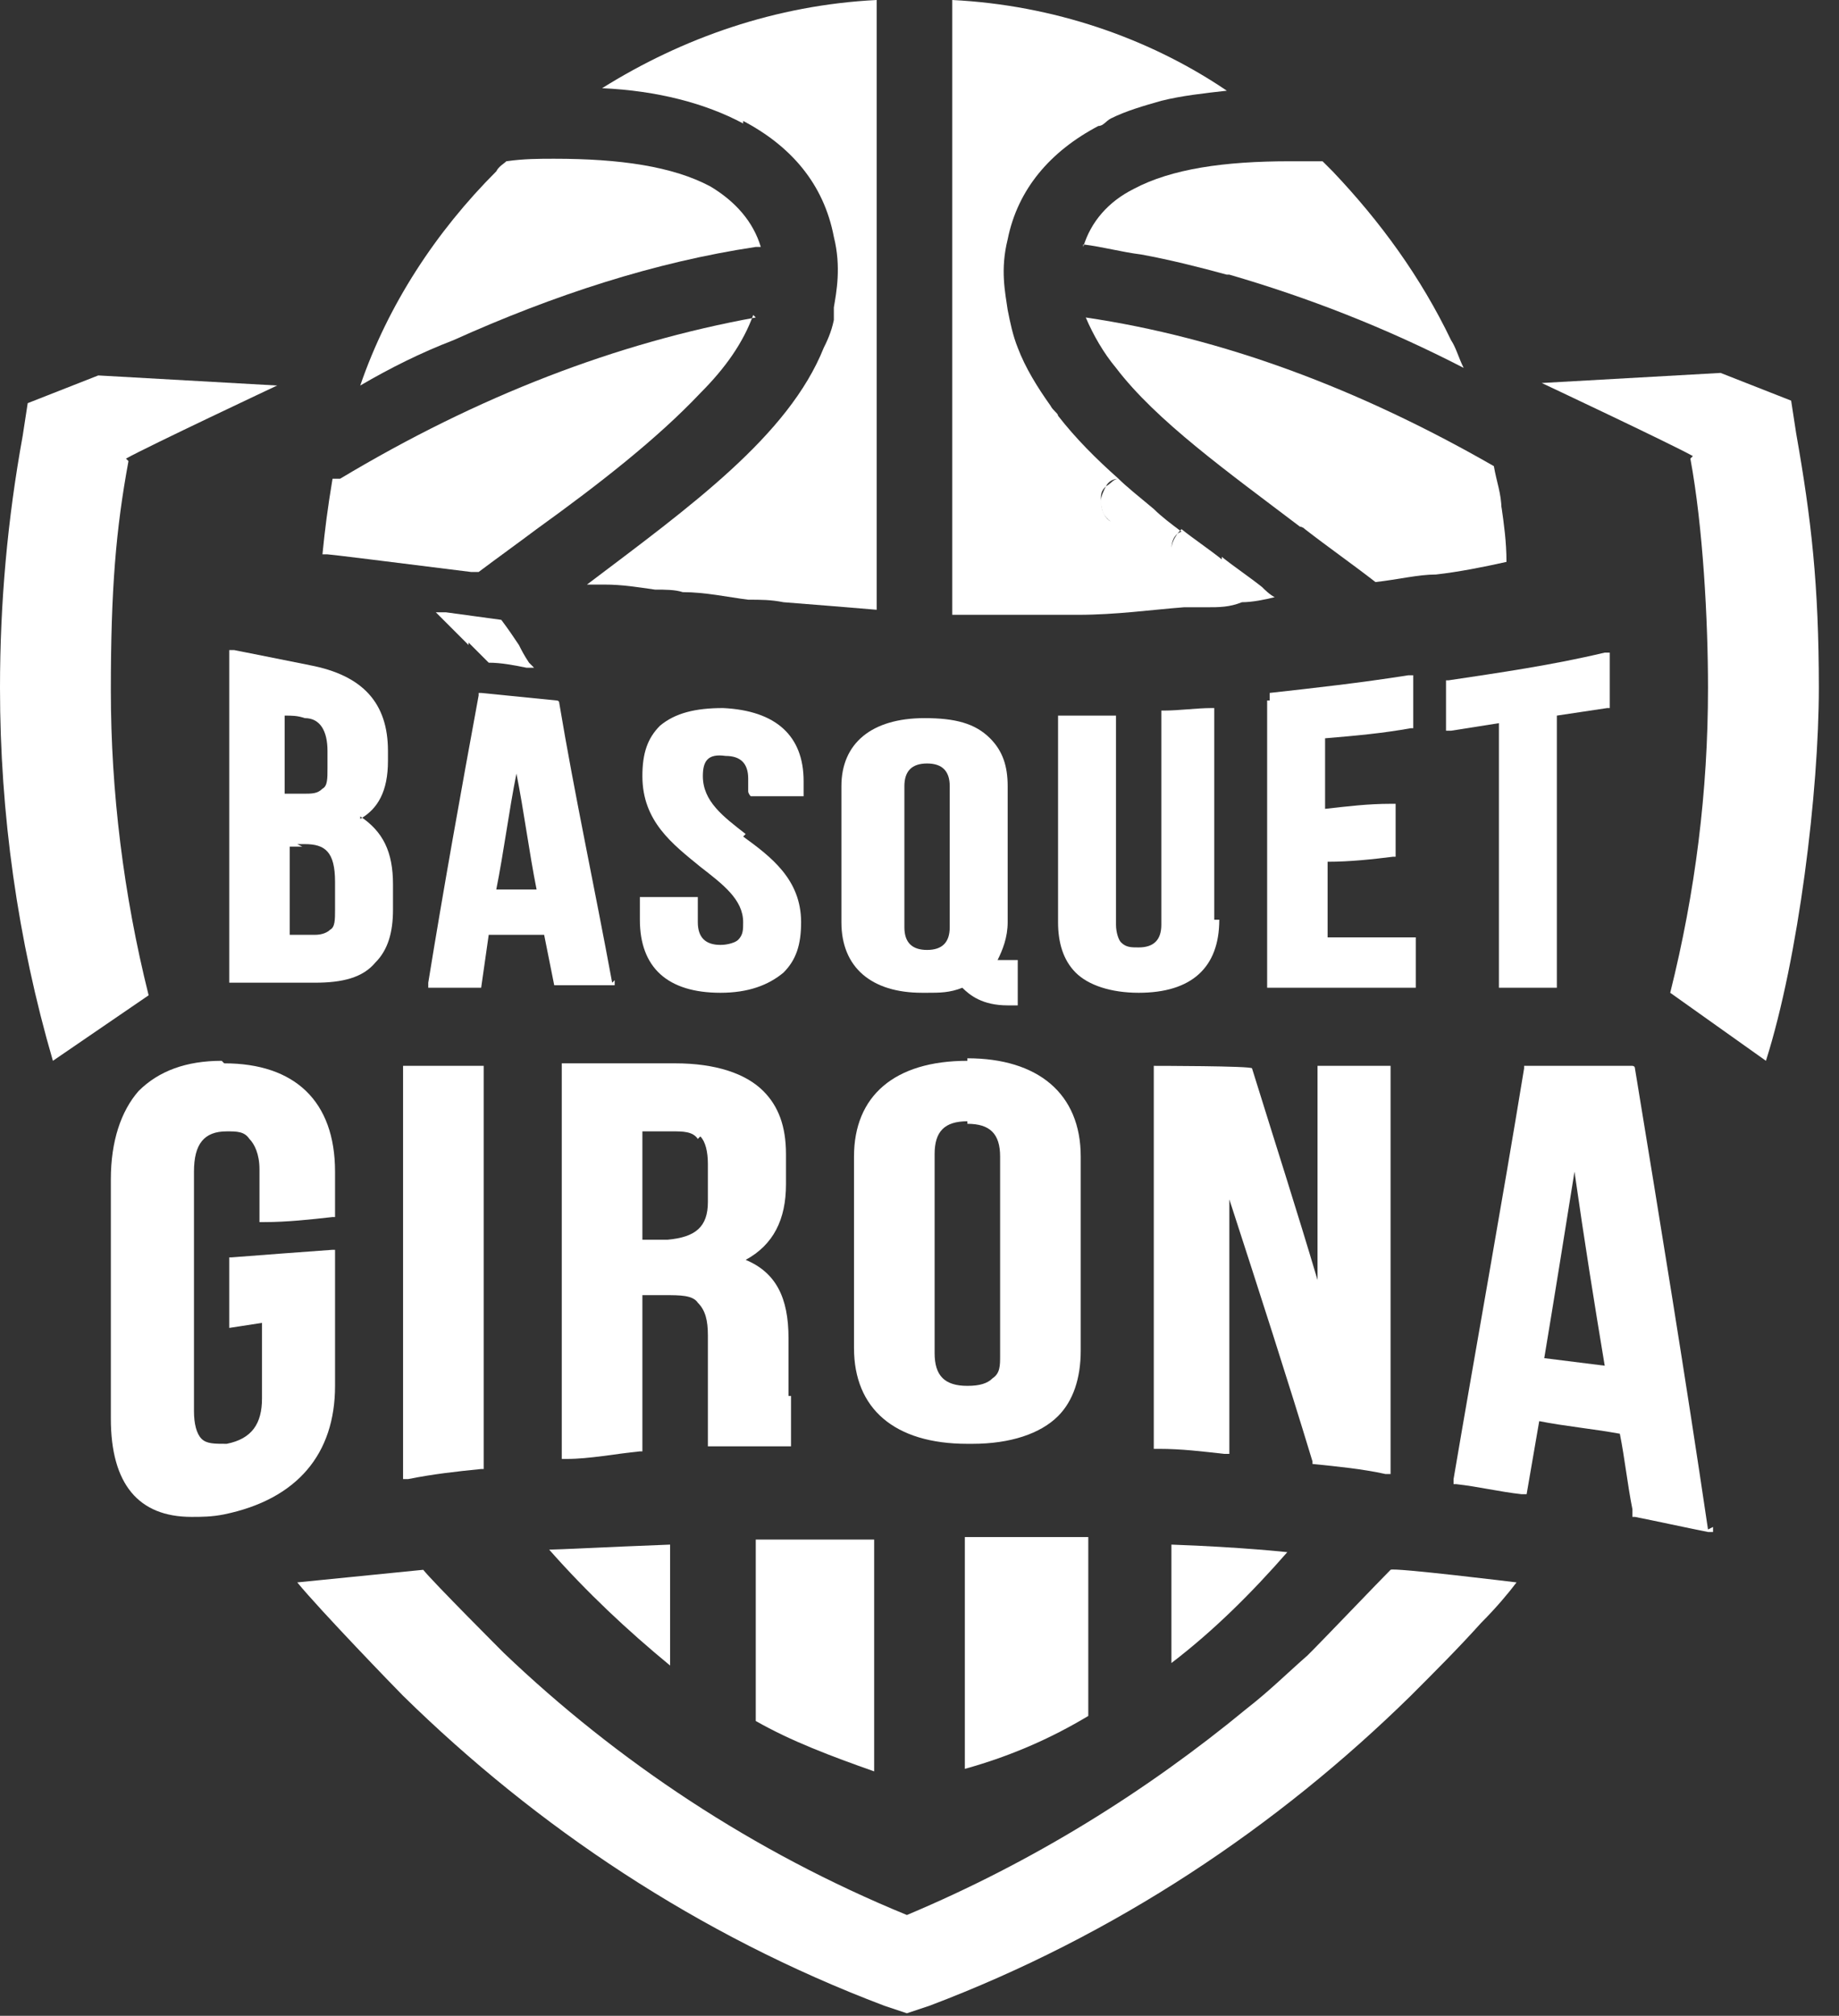 <?xml version="1.0" encoding="UTF-8"?>
<svg id="Capa_1" xmlns="http://www.w3.org/2000/svg" version="1.1" viewBox="0 0 73 80">
  <rect x="0" y="0" width="73" height="80" fill="#333333" stroke="none"/>
  <!-- Generator: Adobe Illustrator 29.5.1, SVG Export Plug-In . SVG Version: 2.1.0 Build 141)  -->
  <defs>
    <style>
      .st0 {
        fill: #fff;
        fill-rule: evenodd;
      }
    </style>
  </defs>
  <g id="Page-1">
    <g id="_x30_2">
      <g id="logo-header-b">
        <path id="Fill-1" class="st0" d="M8.8,42.1h0c-1.4,0-2.5.4-3.3,1.2-.7.8-1.1,2-1.1,3.5v9.5c0,2.6,1.1,3.9,3.2,3.9h0c.4,0,.8,0,1.3-.1,2.9-.6,4.4-2.4,4.4-5.1v-5.4s-.1,0-.1,0c-1.4.1-2.7.2-4,.3h-.1s0,2.8,0,2.8l1.3-.2v.3c0,.9,0,1.8,0,2.7,0,1-.4,1.6-1.4,1.8-.5,0-.8,0-1-.2-.2-.2-.3-.6-.3-1.1,0-3.2,0-6.3,0-9.5,0-1.1.4-1.6,1.3-1.6h0c.4,0,.7,0,.9.3.2.2.4.6.4,1.2v.7c0,.4,0,.8,0,1.2v.2h.2c.9,0,1.8-.1,2.7-.2h.1s0-1.8,0-1.8c0-2.8-1.6-4.3-4.4-4.3"/>
        <path id="Fill-3" class="st0" d="M16,58.7h.2c1-.2,1.9-.3,2.9-.4h.1s0-16,0-16h-3.2s0,16.4,0,16.4Z"/>
        <path id="Fill-5" class="st0" d="M27.8,45.1c.2.2.3.6.3,1.1v1.5c0,1-.5,1.4-1.6,1.5h-1s0-4.3,0-4.3h1.2s0-.2,0-.2v.2c.4,0,.8,0,1,.3M31.3,55.4c0-.8,0-1.5,0-2.3,0-1.6-.5-2.6-1.7-3.1,1.1-.6,1.6-1.6,1.6-3,0-.4,0-.8,0-1.2,0-1.1-.3-1.9-.9-2.5-.7-.7-1.9-1.1-3.5-1.1h-4.5v.2c0,4.6,0,9.2,0,13.8v1.7s.2,0,.2,0c.9,0,1.9-.2,2.9-.3h.1s0-.2,0-.2c0-2,0-4,0-6,.2,0,.3,0,.5,0h.4c.6,0,1.1,0,1.3.3.3.3.4.7.4,1.3v1c0,.5,0,.9,0,1.4,0,1.2,0,1.8,0,1.8v.2s.2,0,.2,0c.6,0,1.2,0,1.8,0,.4,0,.7,0,1.1,0h.2s0-.2,0-.2c0,0,0-1.1,0-1.8"/>
        <path id="Fill-7" class="st0" d="M38.4,44.4v.2c.9,0,1.3.4,1.3,1.3v7.9c0,.4,0,.7-.3.9-.2.2-.5.3-1,.3h0c-.9,0-1.3-.4-1.3-1.3v-7.9c0-.9.4-1.3,1.3-1.3v-.2ZM38.4,42.1c-2.9,0-4.5,1.4-4.5,3.8,0,2.5,0,5.1,0,7.6,0,2.4,1.6,3.8,4.5,3.8,0,0,.1,0,.2,0,1.5,0,2.7-.4,3.4-1.1.6-.6.9-1.5.9-2.6v-7.7c0-2.5-1.7-3.9-4.5-3.9h0Z"/>
        <path id="Fill-9" class="st0" d="M52.3,42.3v8.5c-.8-2.7-1.7-5.5-2.6-8.4h0c0-.1-3.9-.1-3.9-.1v15.2c0,0,.2,0,.2,0,.9,0,1.7.1,2.6.2h.2s0-10.1,0-10.1c1.2,3.7,2.3,7.1,3.3,10.4h0c0,0,0,.1,0,.1,1,.1,2,.2,2.9.4h.2s0-16.2,0-16.2h-2.9Z"/>
        <path id="Fill-11" class="st0" d="M63.7,54.2c-.8-.1-1.6-.2-2.4-.3.4-2.4.8-4.9,1.2-7.4.4,2.8.8,5.3,1.2,7.7h0ZM67.8,60.7c-.9-6.1-1.9-12.2-2.9-18.3h0c0-.1-.1-.1-.1-.1-1,0-2,0-3,0h-1.3s0,.1,0,.1c-.9,5.5-1.9,11-2.8,16.3v.2s.1,0,.1,0c.9.1,1.7.3,2.6.4h.2s.5-2.9.5-2.9c1,.2,2.1.3,3.2.5.2,1,.3,2,.5,3v.3s.1,0,.1,0c1,.2,1.9.4,2.9.6h.2c0,0,0-.2,0-.2Z"/>
        <path id="Fill-13" class="st0" d="M11.8,33.5h.3c.8,0,1.2.3,1.2,1.5v1.1c0,.4,0,.7-.2.8-.1.1-.3.2-.6.2h0c-.3,0-.7,0-1,0,0-1.2,0-2.4,0-3.5.2,0,.3,0,.5,0h0ZM12.1,28.5c.6,0,.9.5.9,1.3,0,.2,0,.5,0,.7,0,.4,0,.7-.2.8-.2.2-.4.2-.8.2h-.7c0,0,0-3.1,0-3.1.3,0,.5,0,.8.1h0ZM14.3,32.5c.7-.4,1.1-1.1,1.1-2.3,0-.1,0-.3,0-.4,0-1.9-1-3-3.1-3.4-1-.2-2-.4-3-.6h-.2s0,13.2,0,13.2h3.4c1.1,0,1.9-.2,2.4-.8.5-.5.7-1.2.7-2.1,0-.3,0-.6,0-1,0-1.3-.4-2.1-1.3-2.7h0Z"/>
        <path id="Fill-15" class="st0" d="M21.3,35.3c-.5,0-1.1,0-1.6,0,.3-1.5.5-3.1.8-4.6.3,1.5.5,3.1.8,4.6h0ZM24.3,39c-.7-3.8-1.5-7.5-2.1-11.1h0c0-.1-.1-.1-.1-.1-1-.1-2-.2-3-.3h-.1s0,.1,0,.1c-.7,3.8-1.4,7.7-2,11.4v.2s2.1,0,2.1,0l.3-2.1c.7,0,1.5,0,2.2,0l.4,2h2.4s0-.2,0-.2Z"/>
        <path id="Fill-17" class="st0" d="M18.6,25.5c.2.2.5.5.8.8h0s0,0,0,0c.5,0,1,.1,1.5.2h.3s-.2-.2-.2-.2c-.2-.3-.3-.5-.4-.7-.2-.3-.4-.6-.7-1h0c0,0,0,0,0,0-.7-.1-1.5-.2-2.2-.3h-.4c0,0,.3.3.3.3.4.4.7.7,1,1"/>
        <path id="Fill-19" class="st0" d="M29.6,33.1c-.9-.7-1.7-1.3-1.7-2.3,0-.6.2-.9.9-.8.6,0,.9.3.9.9,0,.2,0,.3,0,.5h0c0,.1.1.2.1.2.6,0,1.3,0,1.9,0h.2s0-.6,0-.6c0-1.8-1.1-2.8-3.2-2.9-1.1,0-1.9.2-2.5.7-.5.5-.7,1.1-.7,2,0,1.8,1.2,2.7,2.3,3.6.9.7,1.7,1.3,1.7,2.2,0,.3,0,.5-.2.7-.1.1-.4.2-.7.2-.6,0-.9-.3-.9-.9v-1s-.2,0-.2,0c-.6,0-1.3,0-1.9,0h-.2s0,.2,0,.2c0,.2,0,.5,0,.7,0,1.9,1.1,2.9,3.2,2.9h0c1.1,0,1.9-.3,2.5-.8.5-.5.7-1.1.7-2,0-1.7-1.2-2.6-2.3-3.4"/>
        <path id="Fill-21" class="st0" d="M36.8,30.1v.2c.6,0,.9.3.9.9,0,1.9,0,3.7,0,5.6,0,.6-.3.9-.9.9s-.9-.3-.9-.9v-5.6c0-.6.3-.9.9-.9v-.2ZM36.8,39.4c.5,0,.9,0,1.4-.2.3.3.8.7,1.8.7h.4v-1.8s-.4,0-.4,0c-.2,0-.3,0-.4,0,.2-.4.4-.9.4-1.5v-5.4c0-.8-.2-1.4-.7-1.9-.6-.6-1.4-.8-2.6-.8-2.1,0-3.3,1-3.3,2.7,0,1.8,0,3.6,0,5.4,0,1.8,1.2,2.8,3.2,2.8h0Z"/>
        <path id="Fill-23" class="st0" d="M48.2,36.5v-8.4s-.1,0-.1,0c-.6,0-1.3.1-1.9.1h-.1v.2c0,2.8,0,5.5,0,8.3,0,.6-.3.9-.9.9-.3,0-.5,0-.7-.2-.1-.1-.2-.4-.2-.7v-1.6c0-2.2,0-4.4,0-6.5v-.2s-.2,0-.2,0c-.7,0-1.4,0-2,0h-.1s0,8.2,0,8.2c0,.8.2,1.5.7,2,.5.5,1.4.8,2.5.8h0c2.1,0,3.2-1,3.2-2.9h0Z"/>
        <path id="Fill-25" class="st0" d="M50.4,27.8h-.1s0,11.4,0,11.4h.2c1.8,0,3.7,0,5.5,0h.2s0-.7,0-.7c0-.4,0-.8,0-1.1v-.2h-.2c-1.1,0-2.2,0-3.3,0,0-1,0-2,0-3,.9,0,1.8-.1,2.6-.2h.1v-.2c0-.5,0-1.1,0-1.7v-.2s-.2,0-.2,0c-.9,0-1.7.1-2.6.2,0-.9,0-1.9,0-2.8,1.2-.1,2.3-.2,3.4-.4h.1v-.2c0-.6,0-1.1,0-1.7v-.2s-.2,0-.2,0c-1.9.3-3.7.5-5.5.7"/>
        <path id="Fill-27" class="st0" d="M59.5,28.7c0,2.2,0,4.4,0,6.7v3.8s2.3,0,2.3,0v-.2c0-2.6,0-5.2,0-7.8v-2.8c.7-.1,1.3-.2,2-.3h.1v-2.2h-.2c-2.1.5-4.2.8-6.2,1.1h-.1s0,2,0,2h.2c.6-.1,1.3-.2,1.9-.3"/>
        <path id="Fill-29" class="st0" d="M21.8,61.5h0c1.5,1.7,3.1,3.2,4.8,4.6v-4.8c-2.6.1-4.5.2-4.8.2"/>
        <path id="Fill-31" class="st0" d="M30,61.1v7.2c1.4.8,3,1.4,4.7,2v-9.2c-1.6,0-3.2,0-4.7,0"/>
        <path id="Fill-33" class="st0" d="M38.3,61v9.2c1.8-.5,3.4-1.2,4.9-2.1v-7.1c-1.5,0-3.2,0-4.9,0"/>
        <path id="Fill-35" class="st0" d="M51.1,61.6c0,0-1.8-.2-4.6-.3v4.7c1.7-1.3,3.2-2.8,4.6-4.4"/>
        <path id="Fill-37" class="st0" d="M30,12.6c-5.5,1-11,3.1-16.5,6.4h-.3c-.2,1.2-.3,2-.4,3,0,0,.1,0,.2,0,0,0,0,0,0,0,.1,0,2.5.3,5.7.7.1,0,.2,0,.3,0,.8-.6,1.5-1.1,2.3-1.7,2.5-1.8,4.8-3.6,6.5-5.4,1-1,1.7-2,2.1-3.1"/>
        <path id="Fill-39" class="st0" d="M29.5,4.8c1.9,1,3.2,2.5,3.6,4.6,0,0,0,0,0,0,.3,1.2.1,2.2,0,2.8h0c0,0,0,.1,0,.2,0,0,0,.2,0,.3-.1.5-.3.9-.4,1.1-1.4,3.5-5.3,6.3-9.4,9.4.2,0,.5,0,.7,0,.7,0,1.3.1,2,.2.4,0,.8,0,1.1.1.9,0,1.8.2,2.6.3.5,0,.9,0,1.4.1,1.3.1,2.5.2,3.7.3v-12.2s0,0,0,0v-2.8s0,0,0,0V0c-4,.2-7.7,1.5-10.9,3.5,2.2.1,4.1.6,5.6,1.4"/>
        <path id="Fill-41" class="st0" d="M29.9,9.8c.1,0,.2,0,.3,0-.3-1-1-1.8-2-2.4-1.5-.8-3.6-1.1-6.2-1.1-.6,0-1.2,0-1.9.1-.1.1-.3.2-.4.4-2.4,2.4-4.3,5.3-5.4,8.5,1.2-.7,2.4-1.3,3.7-1.8,4-1.8,8-3.1,12-3.7"/>
        <path id="Fill-43" class="st0" d="M59.6,20.2c0-.6-.2-1.1-.3-1.7-5.4-3.1-10.8-5.1-16.2-5.9.3.7.7,1.4,1.2,2,1.6,2.1,4.4,4.1,7.3,6.3,0,0,.1,0,.2.1,0,0,0,0,0,0,.9.7,1.9,1.4,2.8,2.1.9-.1,1.7-.3,2.4-.3.9-.1,1.9-.3,2.8-.5,0-.8-.1-1.5-.2-2.2"/>
        <path id="Fill-45" class="st0" d="M43,9.7c.8.1,1.5.3,2.3.4,1.1.2,2.3.5,3.4.8,0,0,0,0,.1,0,3.1.9,6.2,2.1,9.3,3.7-.2-.4-.3-.8-.5-1.1-1.2-2.5-2.8-4.7-4.7-6.7-.1-.1-.3-.3-.4-.4-.4,0-.9,0-1.3,0-2.6,0-4.7.3-6.2,1.1-1,.5-1.7,1.3-2,2.3"/>
        <path id="Fill-47" class="st0" d="M48.5,22.2s0,0,0,0c-.5-.4-1.1-.8-1.6-1.2,0,0,0,0,0,0-.2.2-.4.5-.4.8,0,0,0,0,0,0,0,.3.1.5.3.7-.2-.2-.3-.4-.3-.7s0,0,0,0c0-.3.1-.6.4-.7-.4-.3-.8-.6-1.1-.9,0,0,0,0,0,0-.6-.5-1.1-.9-1.4-1.2,0,0,0,0,0,0-.2,0-.3.2-.5.3,0,0,0,0,0,0-.1.2-.2.4-.2.6,0,.4.2.7.4.8-.3-.2-.4-.5-.4-.8s0-.4.2-.6c0,0,0,0,0,0,.1-.2.3-.3.5-.3-.9-.8-1.7-1.6-2.4-2.5,0-.1-.2-.2-.3-.4-.5-.7-1-1.5-1.3-2.3,0,0,0,0,0,0-.2-.5-.3-1-.4-1.5,0,0,0,0,0,0-.1-.7-.3-1.6,0-2.8,0,0,0,0,0,0,.4-2,1.7-3.5,3.6-4.5.2,0,.3-.2.5-.3,0,0,0,0,0,0,.6-.3,1.3-.5,2-.7.8-.2,1.7-.3,2.6-.4C45.6,1.5,41.8.2,37.8,0v9.2s0,0,0,0v2.8h0v12.4c.4,0,.8,0,1.2,0,.7,0,1.4,0,2.1,0,.6,0,1.1,0,1.7,0,1.5,0,2.9-.2,4.2-.3.3,0,.6,0,.9,0,.5,0,.9,0,1.4-.2.4,0,.9-.1,1.3-.2-.2-.1-.4-.3-.5-.4-.5-.4-1.1-.8-1.6-1.2"/>
        <path id="Fill-49" class="st0" d="M5,18.2h0s0,0,0,0c.9-.5,6-2.9,6-2.9l-7.1-.4-2.8,1.1-.2,1.3C.3,20.6,0,23.9,0,27.3,0,32.3.7,37.3,2.1,42.1l3.8-2.6c-1-4-1.5-8.1-1.5-12.1s.2-6.4.7-9.1"/>
        <path id="Fill-51" class="st0" d="M60.2,62.8s-4.9-.6-5-.5c-.4.4-2.7,2.8-3.1,3.2,0,0-.1.1-.2.2-.8.7-1.5,1.4-2.4,2.1,0,0,0,0,0,0-4,3.3-8.5,6.1-13.5,8.2-6.1-2.5-11.5-6.1-16-10.4,0,0-2.8-2.8-3.2-3.3,0,0-5,.5-5,.5.9,1.1,3.9,4.2,4.2,4.5,5.3,5.2,11.7,9.5,19.1,12.3l.9.3.9-.3c7.4-2.8,13.8-7.1,19.1-12.3,1-1,1.9-1.9,2.8-2.9.6-.6,1.1-1.2,1.4-1.6"/>
        <path id="Fill-53" class="st0" d="M67.1,18.2h0c.5,2.7.7,6.4.7,9.1h0c0,4.1-.5,8.1-1.5,12.1l3.8,2.7c1.3-4.1,2.1-10.7,2.1-14.8s-.3-6.7-.9-10.1l-.2-1.3h0s0,0,0,0l-2.8-1.1-7.1.4s5.1,2.4,6,2.9c0,0,0,0,0,0"/>
      </g>
    </g>
  </g>
</svg>
